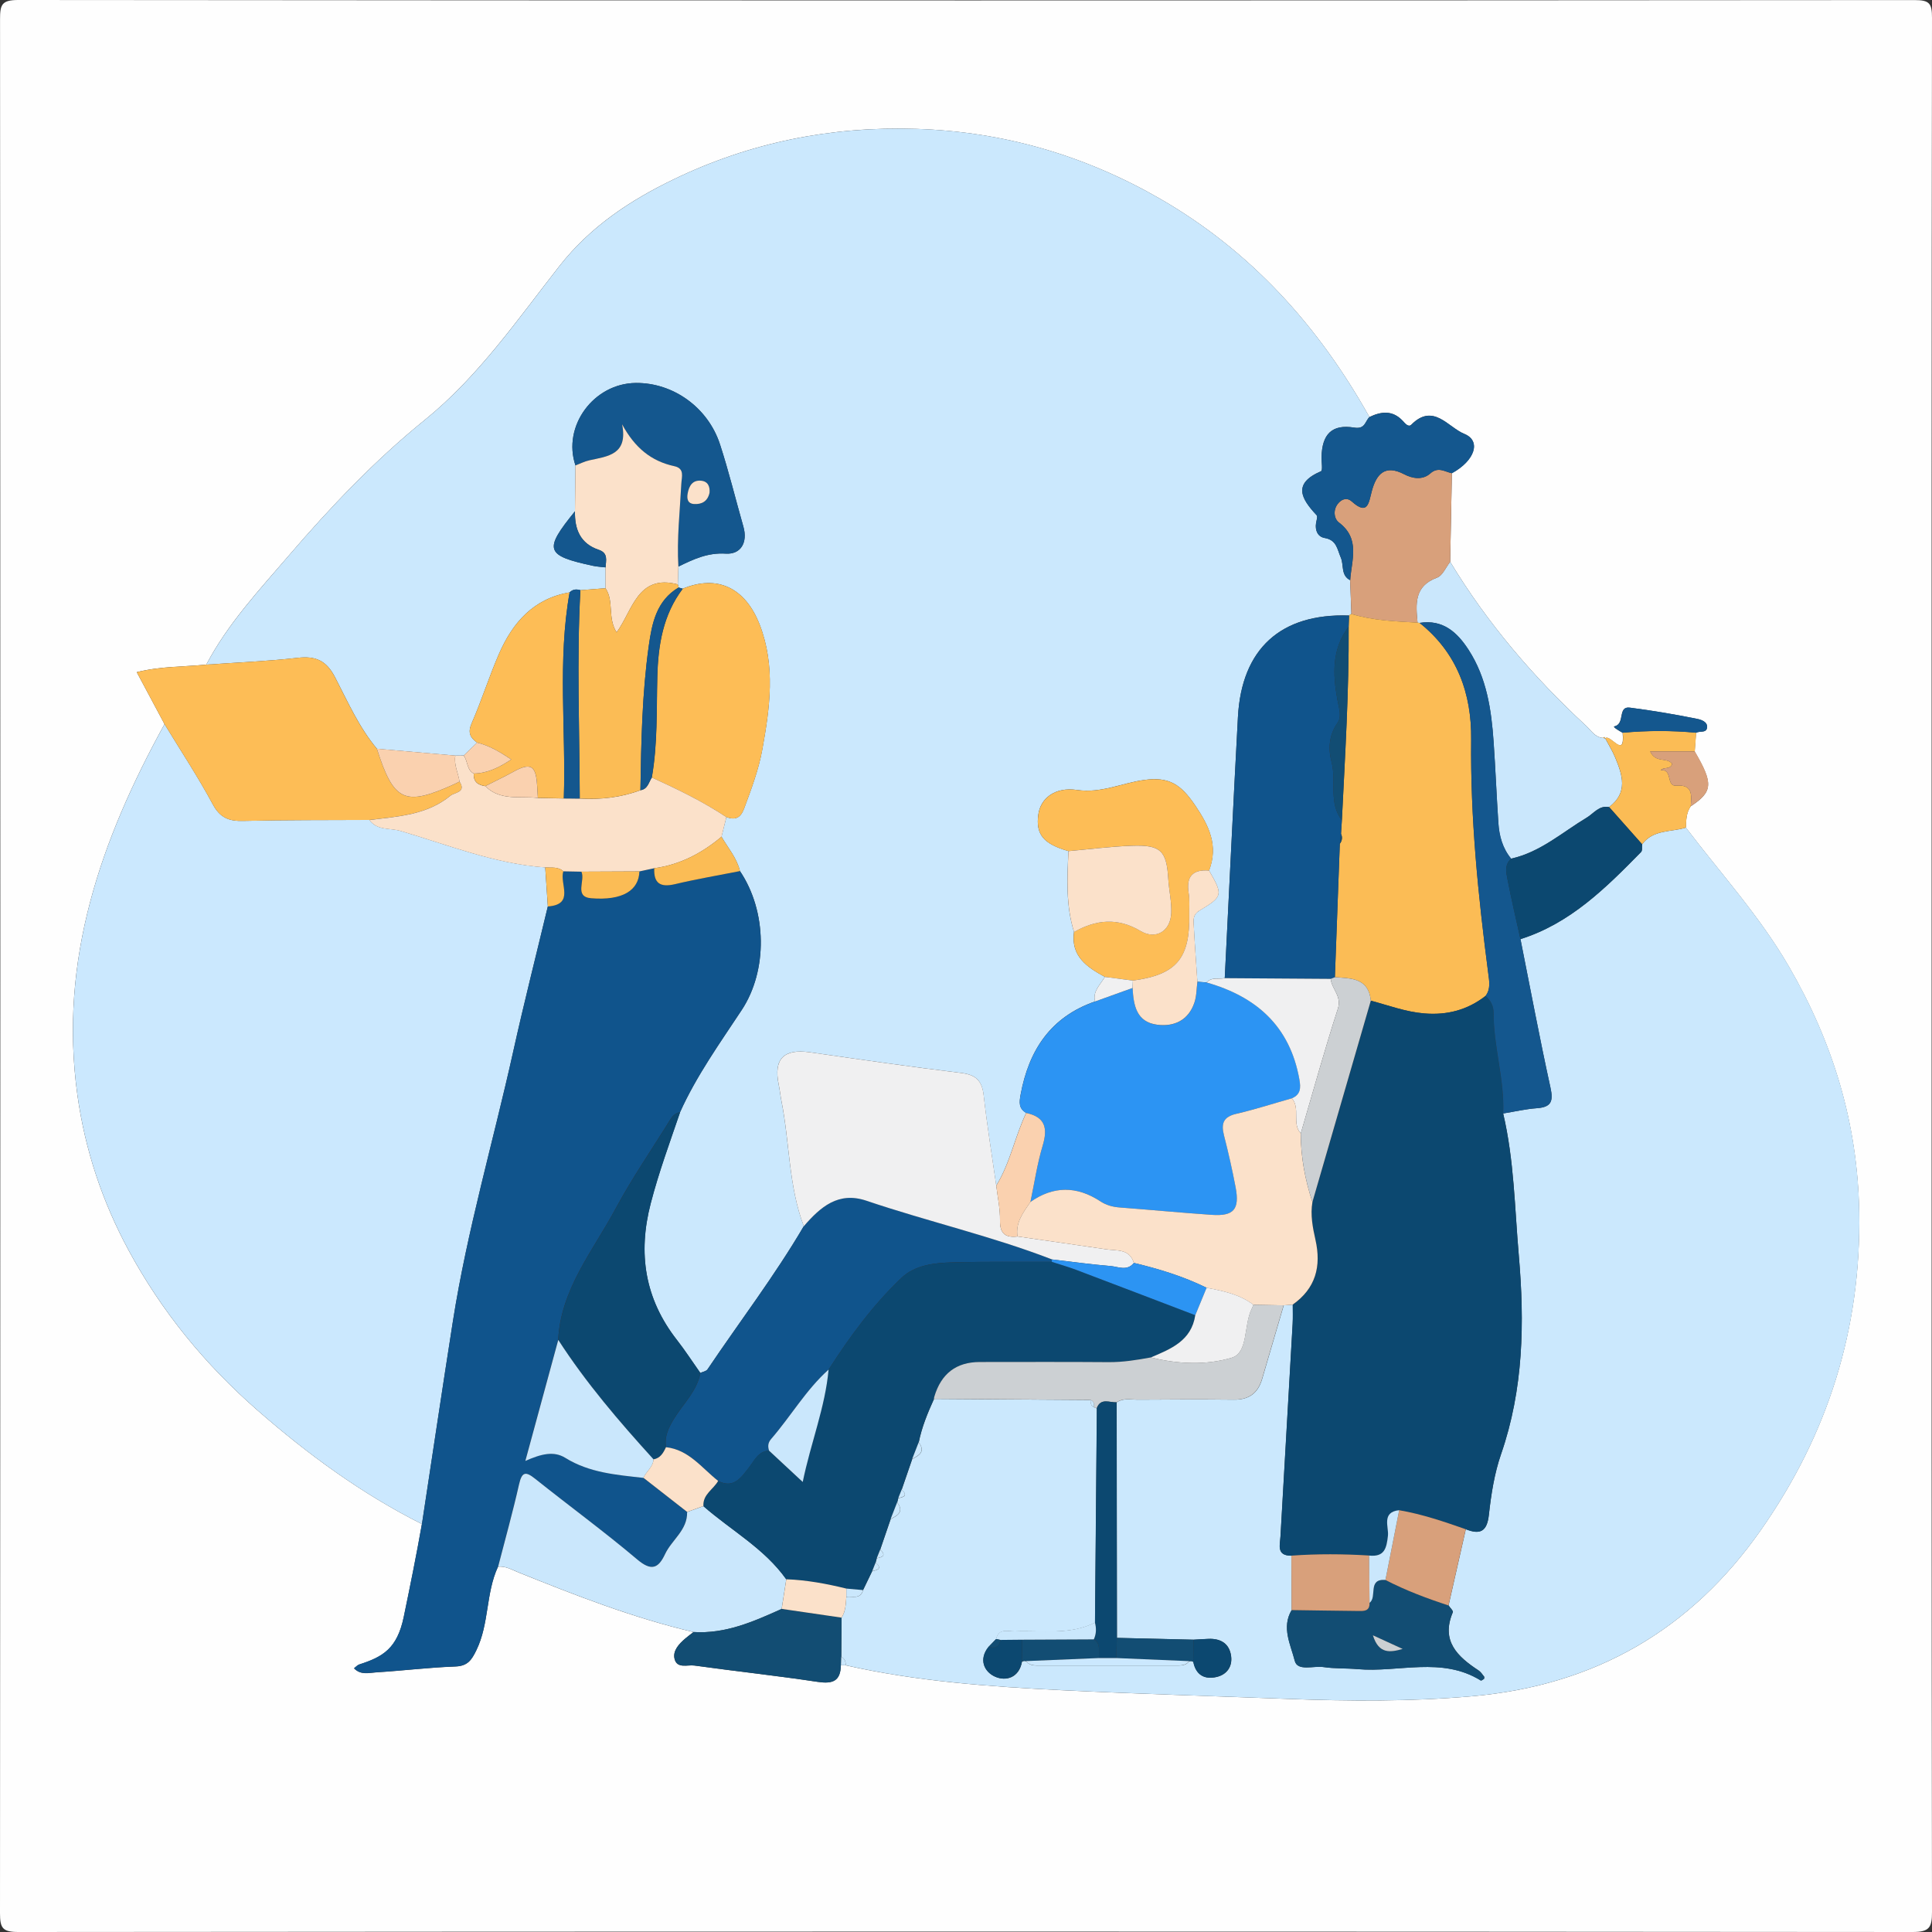 <svg xmlns="http://www.w3.org/2000/svg" id="Layer_1" data-name="Layer 1" viewBox="73 195.89 450 450"><rect x="73" y="195.89" width="450" height="450" fill="#333333" stroke="none"/>
  <defs>
    <style>
      .cls-1 {
        fill: #0c4870;
      }

      .cls-1, .cls-2, .cls-3, .cls-4, .cls-5, .cls-6, .cls-7, .cls-8, .cls-9, .cls-10, .cls-11, .cls-12, .cls-13, .cls-14, .cls-15, .cls-16 {
        stroke-width: 0px;
      }

      .cls-2 {
        fill: #ccd0d3;
      }

      .cls-3 {
        fill: #fbbc55;
      }

      .cls-4 {
        fill: #cbe8fd;
      }

      .cls-5 {
        fill: #cae7fc;
      }

      .cls-6 {
        fill: #f0f0f1;
      }

      .cls-7 {
        fill: #d8a07b;
      }

      .cls-8 {
        fill: #10548c;
      }

      .cls-9 {
        fill: #124d73;
      }

      .cls-10 {
        fill: #cbe8fe;
      }

      .cls-11 {
        fill: #fdbd56;
      }

      .cls-12 {
        fill: #fefefe;
      }

      .cls-13 {
        fill: #fad1af;
      }

      .cls-14 {
        fill: #fbe1ca;
      }

      .cls-15 {
        fill: #2c94f3;
      }

      .cls-16 {
        fill: #14578e;
      }
    </style>
  </defs>
  <path class="cls-12" d="M522.91,420.87c0,73.44-.03,146.89.09,220.33,0,3.59-.56,4.69-4.5,4.69-147.07-.13-294.13-.13-441.2,0-3.71,0-4.3-.9-4.3-4.39.1-147.05.1-294.11.01-441.16,0-3.37.4-4.45,4.24-4.45,147.23.14,294.47.13,441.7.02,3.5,0,4.05.8,4.05,4.14-.12,73.61-.09,147.22-.09,220.83ZM446.98,367.95l-.28-.4-.37.22c-1.87-.18-2.73-1.76-3.93-2.86-12.24-11.31-22.98-23.87-31.63-38.16.13-6.88.27-13.76.4-20.65,5.37-2.93,6.88-7.54,2.88-9.16-3.77-1.52-7.22-7.29-12.33-2.14-.69.69-1.45-.3-2.01-.9-2.33-2.49-4.98-2.22-7.75-.88-11.83-21.15-27.6-38.63-48.7-50.8-17.52-10.1-36.45-15.66-56.82-16.31-19.81-.64-38.65,3.13-56.43,11.7-10.2,4.91-19.5,11.04-26.73,20.27-9.79,12.49-18.81,25.67-31.38,35.85-11.64,9.42-21.97,20.3-31.73,31.67-6.89,8.02-14.14,15.81-19.12,25.29-5.28.53-10.65.37-16.2,1.76,2.32,4.33,4.4,8.22,6.47,12.1-14.82,26.91-24.67,54.96-20.29,86.41,1.78,12.8,5.81,24.82,11.9,36.11,7.69,14.25,17.79,26.61,30.04,37.31,11.79,10.3,24.29,19.45,38.3,26.49-1.28,7.25-2.75,14.53-4.23,21.65-1.54,7.37-4.84,9.29-10.36,11.07-.43.14-.78.56-1.22.89,1.56,1.65,3.51,1.04,5.21.94,6.13-.38,12.25-1.14,18.39-1.36,2.88-.11,3.79-1.51,4.91-3.82,3-6.18,2.16-13.28,5.03-19.43,1.75-.19,3.19.69,4.72,1.31,13.35,5.38,26.75,10.61,40.81,13.91-.65.51-1.32.99-1.95,1.53-1.43,1.23-2.89,2.78-2.49,4.63.52,2.46,3.03,1.42,4.64,1.64,9.55,1.33,19.15,2.36,28.69,3.8,3.44.52,5.35-.1,5.42-3.85.38,0,.76,0,1.14,0,16.53,3.74,33.42,4.96,50.22,5.79,17.56.86,35.15,1.36,52.73,2.03,14.24.54,28.54.64,42.86-.61,28.72-2.5,51.12-15.47,67.47-38.9,15.45-22.14,23.25-46.63,22.77-73.89-.36-20.68-6.1-39.46-16.38-57.2-6.79-11.71-15.87-21.65-23.98-32.33.05-1.73.08-3.47,1.11-4.97,5.18-3.41,5.31-5.28.94-12.76.11-1.45.22-2.91.32-4.36.81-.49,2.3.1,2.53-1.1.29-1.52-1.52-1.99-2.26-2.14-5.2-1.06-10.44-1.94-15.7-2.62-2.92-.38-1.01,3.8-3.6,4.36-.48.1,1.15,1.07,1.93,1.49.6,6.4-2.98.06-4.07,1.33l.08.07Z"/>
  <path class="cls-4" d="M121.06,350.69c4.98-9.48,12.24-17.26,19.12-25.29,9.75-11.36,20.08-22.24,31.73-31.67,12.58-10.18,21.59-23.35,31.38-35.85,7.23-9.22,16.53-15.35,26.73-20.27,17.78-8.57,36.63-12.33,56.43-11.7,20.37.65,39.3,6.21,56.82,16.31,21.1,12.17,36.87,29.64,48.7,50.8-1.04.98-.96,2.89-3.55,2.46-5.2-.85-7.51,1.54-7.61,6.89-.02,1.13.31,3.08-.12,3.27-6.68,2.88-4.62,6.41-1.03,10.24.29.31-.03,1.22-.13,1.84-.27,1.72.4,3.19,2.02,3.47,2.79.47,2.91,2.64,3.75,4.58.75,1.74-.05,4.14,2.18,5.25.1,2.62.2,5.23.29,7.85-.2.11-.38.24-.55.38-15.88-.54-25.02,7.72-25.88,23.63-1.1,20.27-2.05,40.54-3.07,60.82-1.41.33-3.05-.32-4.23,1.01-.72-.05-1.43-.1-2.15-.15-.29-4.4-.62-8.8-.85-13.2-.07-1.25-.19-2.46,1.31-3.36,5.53-3.33,5.54-3.64,2.26-9.36,2.21-5.78.02-10.36-3.25-15.18-3.31-4.86-6.01-6.7-11.86-5.9-5.2.71-10.01,3.15-15.62,2.33-5.19-.76-8.52,1.94-9.04,5.75-.63,4.6,1.22,6.83,7.02,8.48-.28,6.33-.64,12.67,1.3,18.84-.78,5.66,3.02,8.18,7.18,10.46-1.02,1.81-2.88,3.28-2.29,5.73-10.33,3.59-15.42,11.33-17.33,21.69-.34,1.82-.47,3.24,1.3,4.26-2.64,5.51-3.72,11.67-6.98,16.93-1-7-2.14-13.99-2.93-21.02-.38-3.41-1.8-4.8-5.26-5.22-11.76-1.42-23.49-3.13-35.21-4.81-6.1-.87-8.5,1.55-7.27,7.52.27,1.29.39,2.6.65,3.89,1.92,9.67,1.64,19.72,5.2,29.1-6.79,11.58-14.95,22.24-22.43,33.35-.3.45-1.11.56-1.68.83-1.81-2.56-3.51-5.2-5.44-7.67-7.49-9.59-9.15-20.15-6.11-31.84,1.88-7.23,4.44-14.19,6.84-21.22,3.84-8.51,9.26-16.07,14.37-23.81,6.06-9.2,5.91-22.98-.42-32.36-.73-3.04-2.79-5.37-4.3-8,.38-1.52.76-3.04,1.14-4.56,2.04.72,3.29.25,4.12-1.99,1.68-4.52,3.39-9.05,4.25-13.79,1.76-9.69,3.09-19.44-.6-29-3.38-8.74-9.96-11.73-17.95-8.42-.32-.1-.64-.19-.96-.29-.02-.25-.07-.49-.17-.72.04-1.38.08-2.76.12-4.14,3.49-1.69,6.79-3.29,11.06-3.02,3.45.21,5.15-2.55,4.09-6.28-1.82-6.38-3.39-12.85-5.44-19.15-2.82-8.64-10.93-14.38-19.59-14.32-9.85.08-17.18,10.08-14.08,19.21-.04,3.56-.08,7.12-.12,10.68-7.33,9.02-6.91,10.3,4.17,12.69.97.21,1.97.25,2.96.37,0,1.62,0,3.24-.01,4.86-1.95.15-3.9.31-5.85.46-.93-.29-1.79-.23-2.51.51-8.4,1.42-13.26,7.01-16.45,14.31-2.31,5.3-4.04,10.85-6.36,16.15-.96,2.19-.38,3.36,1.26,4.53-1.04,1-2.08,2.01-3.12,3.01-.65,0-1.29.02-1.94.02-6.09-.53-12.19-1.07-18.28-1.6-4.18-5.01-6.8-10.97-9.76-16.67-2.02-3.89-4.5-4.98-8.68-4.51-7.06.81-14.18,1.09-21.28,1.59Z"/>
  <path class="cls-4" d="M465.69,388.66c8.12,10.69,17.2,20.62,23.99,32.33,10.28,17.73,16.02,36.52,16.38,57.2.48,27.26-7.32,51.75-22.77,73.89-16.36,23.43-38.75,36.39-67.47,38.9-14.32,1.25-28.62,1.15-42.86.61-17.58-.66-35.17-1.17-52.73-2.03-16.8-.83-33.69-2.05-50.22-5.79-.02-.83-.24-1.56-1.06-1.96.02-3.04.05-6.09.07-9.13.95-1.48.99-3.18,1.11-4.85,1.42-.21,3.28.67,3.89-1.56.71-1.48,1.43-2.95,2.14-4.43,1.34-.25,2.36-.63.8-2.02.09-.33.17-.65.26-.98,1.3-.25,2.3-.63.8-2,.81-2.38,1.63-4.76,2.44-7.13,1.68-.83,3.14-1.75,1.52-3.87.08-.33.17-.66.25-.98,1.29-.26,2.28-.63.8-2,.82-2.38,1.63-4.75,2.45-7.13,1.66-.84,3.12-1.76,1.52-3.88.71-3.55,2.08-6.86,3.56-10.13,12.15.08,24.3.16,36.45.25.04.66.02,1.35.81,1.65.19.17.41.26.67.28-.14,16.65-.29,33.29-.43,49.94-5.95,2.96-12.35,1.78-18.6,2.03-1.63.07-3.8-.85-4.44,1.79-.59.61-1.17,1.22-1.76,1.82-2.37,2.96-1,5.82,1.53,6.95,2.55,1.13,5.6.23,6.26-3.51l.47-.16.49.05c.67.9,1.63,1.02,2.65,1.02,10.9,0,21.8,0,32.69,0,1.01,0,1.98-.11,2.65-1.01l.49-.03.46.17c.59,3.06,2.61,4.18,5.43,3.53,2.37-.55,3.7-2.4,3.38-4.83-.38-2.94-2.42-4.16-5.3-4.04-1.16.05-2.31.13-3.46.19-5.94-.14-11.89-.28-17.83-.42-.02-18.29-.04-36.58-.07-54.86,1.5-1.05,3.22-.62,4.85-.63,7.48-.04,14.97-.09,22.45,0,3.52.05,5.62-1.54,6.58-4.82,1.68-5.72,3.35-11.43,5.03-17.15.7-.05,1.41-.11,2.11-.16,0,1.48.06,2.97-.03,4.45-.93,16.5-1.9,32.99-2.83,49.49-.11,2.01-1.01,4.55,2.55,4.52.02,4.23.03,8.45.05,12.68-2.42,4.06-.21,8.08.72,11.8.63,2.53,4.38,1.12,6.71,1.47,2.61.39,5.29.24,7.93.48,9.57.84,19.57-3.01,28.7,2.65.13.08.5-.25.75-.38.02-.19.11-.41.03-.51-.41-.51-.78-1.11-1.31-1.46-4.92-3.23-8.82-6.87-5.99-13.56.14-.33-.65-1.04-1-1.58l4.02-17.75c3.32,1.33,4.94.57,5.37-3.35.53-4.77,1.28-9.63,2.84-14.14,5.24-15.14,5.49-30.66,4.13-46.31-.96-11.03-1.08-22.17-3.64-33.03,2.61-.43,5.22-1.04,7.85-1.23,3.4-.24,3.85-1.64,3.15-4.83-2.52-11.48-4.68-23.04-6.98-34.56,11.61-3.65,19.89-11.92,28.1-20.29.34-.35.18-1.19.25-1.8,2.57-3.48,6.73-2.8,10.21-3.88Z"/>
  <path class="cls-10" d="M171.28,550.87c-14.01-7.03-26.51-16.19-38.3-26.49-12.25-10.7-22.34-23.05-30.04-37.31-6.09-11.29-10.12-23.31-11.9-36.11-4.38-31.46,5.47-59.5,20.29-86.41,3.78,6.22,7.81,12.3,11.25,18.7,1.71,3.17,3.79,3.93,7.11,3.84,9.78-.24,19.56-.18,29.34-.23,1.81,2.52,4.78,1.84,7.21,2.55,11.14,3.27,21.99,7.68,33.75,8.51.2,3.03.41,6.06.61,9.09-2.71,11.3-5.58,22.57-8.09,33.92-4.64,20.91-10.69,41.5-14.02,62.7-2.47,15.73-4.81,31.49-7.21,47.23Z"/>
  <path class="cls-8" d="M171.28,550.87c2.4-15.74,4.74-31.5,7.21-47.23,3.33-21.2,9.38-41.79,14.02-62.7,2.52-11.35,5.38-22.61,8.09-33.92,6.38-.44,2.64-5.36,3.61-8.19,1.4.03,2.79.06,4.19.09,1,2.01-1.79,5.87,2.29,6.2,7.29.59,11.1-1.83,11.23-6.25,1.15-.25,2.3-.5,3.45-.74-.15,3.53,1.43,4.51,4.82,3.7,5.01-1.19,10.1-2.05,15.15-3.05,6.33,9.39,6.48,23.17.42,32.36-5.11,7.74-10.53,15.3-14.37,23.81-1.07.17-1.74.84-2.29,1.73-4.25,6.89-8.89,13.59-12.71,20.71-5.26,9.82-12.77,18.72-13.39,30.58-2.47,9.08-4.94,18.15-7.67,28.19,3.68-1.63,6.61-2.4,9.32-.71,5.6,3.47,11.91,3.95,18.19,4.66,3.39,2.65,6.79,5.3,10.18,7.95.1,4.22-3.58,6.46-5.14,9.8-1.55,3.32-3.18,4.02-6.46,1.25-7.71-6.51-15.87-12.48-23.76-18.78-2.2-1.76-3.1-1.74-3.78,1.26-1.46,6.44-3.24,12.8-4.88,19.19-2.87,6.16-2.03,13.26-5.03,19.43-1.12,2.31-2.04,3.72-4.91,3.82-6.14.23-12.25.99-18.39,1.36-1.71.1-3.65.71-5.21-.94.44-.33.78-.75,1.22-.89,5.52-1.77,8.82-3.7,10.36-11.07,1.48-7.12,2.95-14.4,4.23-21.65Z"/>
  <path class="cls-11" d="M159.03,386.87c-9.78.05-19.56-.01-29.34.23-3.32.08-5.4-.67-7.11-3.84-3.45-6.4-7.47-12.49-11.25-18.7-2.08-3.89-4.16-7.78-6.47-12.1,5.56-1.39,10.93-1.23,16.2-1.76,7.1-.5,14.22-.78,21.28-1.59,4.18-.48,6.66.62,8.68,4.51,2.96,5.7,5.58,11.66,9.76,16.67,3.92,12.32,6.47,13.5,17.93,8.3.45-.2.89-.43,1.33-.65,1.63,2.54-1.18,2.51-2.1,3.26-5.47,4.51-12.27,4.87-18.9,5.67Z"/>
  <path class="cls-5" d="M189.02,560.8c1.65-6.39,3.43-12.76,4.88-19.19.68-3,1.58-3.02,3.78-1.26,7.89,6.3,16.06,12.27,23.76,18.78,3.28,2.77,4.91,2.07,6.46-1.25,1.57-3.35,5.25-5.59,5.14-9.81,1.26-.46,2.53-.92,3.79-1.37,6.46,5.65,14.21,9.85,19.31,17.04-.36,2.3-.72,4.6-1.08,6.9-6.54,2.94-13.08,5.85-20.51,5.38-14.06-3.3-27.46-8.53-40.81-13.91-1.54-.62-2.97-1.5-4.72-1.31Z"/>
  <path class="cls-5" d="M410.78,326.76c8.65,14.28,19.39,26.85,31.63,38.16,1.19,1.1,2.05,2.68,3.92,2.86.24-.01.45.05.65.18,0,0-.08-.07-.08-.07.77,1.46,1.66,2.88,2.29,4.39,1.71,4.1,3.09,8.22-1.41,11.6-2.31-.46-3.55,1.45-5.17,2.43-5.75,3.45-10.85,8.08-17.65,9.58-1.99-2.41-2.77-5.29-2.97-8.31-.42-6.3-.67-12.61-1.11-18.9-.52-7.51-1.61-14.9-5.81-21.4-2.65-4.1-5.99-7.17-11.44-6.3l-.46-.06c-.41-4.31-.85-8.51,4.54-10.49,1.29-.47,2.05-2.41,3.05-3.67Z"/>
  <path class="cls-7" d="M410.78,326.76c-1,1.26-1.76,3.19-3.05,3.67-5.39,1.98-4.95,6.18-4.55,10.49-5.19-.3-10.38-.48-15.41-2.02-.1-2.62-.2-5.23-.29-7.85.31-4.7,2.43-9.65-2.63-13.46-1.16-.88-1.44-3.02-.1-4.53.87-.98,2.05-1.31,3.08-.38,3.8,3.42,3.96.29,4.69-2.41,1.05-3.91,3.03-6.27,7.54-3.91,1.96,1.02,4.3,1.4,6.09-.2,1.84-1.63,3.35-.39,5.02-.04-.13,6.88-.27,13.76-.4,20.65Z"/>
  <path class="cls-16" d="M411.18,306.11c-1.66-.35-3.18-1.59-5.02.04-1.8,1.6-4.14,1.22-6.09.2-4.51-2.36-6.49,0-7.54,3.91-.73,2.7-.88,5.83-4.69,2.41-1.03-.92-2.21-.6-3.08.38-1.34,1.51-1.06,3.65.1,4.53,5.05,3.81,2.93,8.76,2.63,13.46-2.22-1.11-1.43-3.51-2.18-5.25-.84-1.94-.96-4.11-3.75-4.58-1.62-.27-2.29-1.74-2.02-3.47.1-.62.42-1.53.13-1.84-3.59-3.83-5.65-7.37,1.03-10.24.43-.19.1-2.14.12-3.27.1-5.35,2.41-7.74,7.61-6.89,2.59.42,2.5-1.49,3.55-2.46,2.77-1.34,5.41-1.61,7.75.88.56.59,1.32,1.59,2.01.9,5.11-5.15,8.56.62,12.33,2.14,4,1.61,2.48,6.23-2.88,9.16Z"/>
  <path class="cls-9" d="M234.55,576.02c7.43.47,13.98-2.44,20.51-5.38,4.65.68,9.3,1.36,13.95,2.03-.02,3.04-.05,6.09-.07,9.13-.03.66-.05,1.31-.08,1.97-.07,3.74-1.98,4.37-5.42,3.85-9.54-1.44-19.14-2.47-28.69-3.8-1.62-.23-4.12.81-4.64-1.64-.39-1.85,1.06-3.4,2.49-4.63.62-.54,1.3-1.02,1.95-1.53Z"/>
  <path class="cls-3" d="M447.79,383.87c4.5-3.37,3.12-7.49,1.41-11.6-.63-1.52-1.52-2.93-2.29-4.39,1.08-1.27,4.66,5.07,4.07-1.33,5.7-.52,11.4-.53,17.1,0-.11,1.45-.22,2.91-.32,4.36-3.32,0-6.64,0-10.4,0,1.33,2.81,3.83,1.27,5.11,2.86-.31,1.47-2.04.68-2.68,1.55,2.85-.45,1.26,3.75,3.58,3.56,4.03-.33,3.6,2.27,3.44,4.8-1.04,1.51-1.07,3.24-1.11,4.97-3.49,1.08-7.64.4-10.21,3.88-2.56-2.89-5.13-5.78-7.69-8.67Z"/>
  <path class="cls-16" d="M468.07,366.56c-5.7-.54-11.4-.53-17.1,0-.78-.42-2.41-1.39-1.93-1.49,2.59-.56.68-4.74,3.6-4.36,5.26.68,10.5,1.56,15.7,2.62.74.15,2.55.62,2.26,2.14-.23,1.19-1.72.61-2.53,1.1Z"/>
  <path class="cls-7" d="M466.81,383.68c.16-2.53.59-5.12-3.44-4.8-2.32.19-.73-4.01-3.58-3.56.63-.87,2.36-.08,2.68-1.55-1.29-1.58-3.79-.04-5.11-2.86,3.76,0,7.08,0,10.4,0,4.37,7.48,4.24,9.35-.94,12.76Z"/>
  <path class="cls-5" d="M268.87,583.77c.03-.66.05-1.31.08-1.97.82.4,1.04,1.13,1.06,1.96-.38,0-.76,0-1.14,0Z"/>
  <path class="cls-3" d="M446.98,367.95c-.2-.13-.41-.19-.65-.18,0,0,.37-.22.37-.22l.28.4Z"/>
  <path class="cls-3" d="M387.77,338.89c5.02,1.54,10.22,1.72,15.41,2.02,0,0,.46.06.46.06,8.74,6.97,12.14,16.43,12.02,27.17-.21,18.28,1.63,36.39,3.98,54.47.23,1.8.61,3.62-.63,5.25-4.22,3.29-8.99,4.52-14.3,4.07-4.31-.36-8.3-1.87-12.42-2.97-.52-5.29-4.57-5.19-8.37-5.47.38-10.36.77-20.72,1.15-31.07.55-.73.65-1.51.28-2.34.07-1.04.13-2.09.2-3.13.74-15.03,1.66-30.06,1.58-45.13.03-.85.06-1.7.09-2.56.17-.15.36-.28.55-.38Z"/>
  <path class="cls-15" d="M351.9,424.58c.72.05,1.43.1,2.15.15,11.62,3.3,19.4,10.21,21.61,22.57.36,2.03.3,3.51-1.74,4.4-4.31,1.22-8.57,2.59-12.93,3.61-3,.7-3.61,2.24-2.9,5,1.03,4.02,1.96,8.07,2.72,12.15.96,5.11-.45,6.74-5.55,6.39-7.12-.49-14.24-1.17-21.36-1.71-1.69-.13-3.17-.51-4.64-1.47-5.41-3.55-10.87-3.62-16.25.18.92-4.37,1.55-8.82,2.84-13.08,1.22-4.05.67-6.7-3.82-7.65-1.77-1.02-1.64-2.44-1.3-4.26,1.91-10.36,7-18.1,17.33-21.69,2.92-1.05,5.83-2.1,8.75-3.15.22,4.01.86,7.95,5.75,8.57,3.96.5,7.25-1.05,8.64-5.12.52-1.53.49-3.25.71-4.88Z"/>
  <path class="cls-8" d="M385.55,386.95c-.07,1.04-.13,2.09-.2,3.13-.09.78-.19,1.56-.28,2.34-.38,10.36-.77,20.72-1.15,31.08-.32.13-.65.26-.97.39-8.23-.06-16.45-.11-24.68-.17,1.02-20.27,1.98-40.55,3.07-60.82.86-15.91,9.99-24.17,25.88-23.63-.03.85-.06,1.71-.09,2.56-3.96,5.22-3.71,11.12-2.62,17.08.33,1.83,1.07,3.88.03,5.33-2.06,2.9-2.18,6.22-1.41,9.08,1.2,4.51-.76,9.55,2.42,13.63Z"/>
  <path class="cls-8" d="M236.11,515.68c.57-.27,1.38-.38,1.68-.83,7.48-11.11,15.64-21.78,22.43-33.36,3.85-4.45,8.02-8.16,14.58-5.94,14.33,4.85,29.12,8.22,43.25,13.68-.07.19-.08.38-.05.57-7.66.02-15.31-.09-22.96.11-4.3.12-8.85.55-12.1,3.64-6.62,6.3-12.01,13.66-16.94,21.34-5.27,4.72-8.8,10.87-13.38,16.16-.75.87-.8,1.73-.48,2.72-2.55.14-3.36,2.25-4.68,3.92-1.77,2.23-3.51,5.03-7.17,3.14-3.8-2.99-6.78-7.27-12.15-7.85-.41-2.59.62-4.66,1.97-6.82,2.12-3.41,5.24-6.29,6.02-10.47Z"/>
  <path class="cls-6" d="M318.05,489.24c-14.13-5.46-28.92-8.83-43.25-13.68-6.56-2.22-10.73,1.49-14.58,5.94-3.56-9.37-3.27-19.43-5.19-29.1-.26-1.29-.38-2.6-.65-3.89-1.23-5.97,1.16-8.39,7.27-7.52,11.73,1.68,23.45,3.39,35.21,4.81,3.45.42,4.88,1.81,5.26,5.22.79,7.03,1.93,14.01,2.93,21.02.32,2.71.92,5.42.87,8.12-.05,3.08,1.28,4.07,4.08,3.73,6.89.99,13.78,1.97,20.66,2.99,2.47.37,5.43-.19,6.44,3.17-1.58,1.98-3.66.87-5.47.72-4.54-.37-9.06-1-13.58-1.53Z"/>
  <path class="cls-11" d="M232.02,333.02c7.98-3.32,14.57-.32,17.95,8.42,3.69,9.56,2.36,19.31.6,29-.86,4.74-2.57,9.26-4.25,13.79-.83,2.23-2.08,2.71-4.12,1.99-5.49-3.64-11.4-6.5-17.37-9.23,1.36-7.77,1.08-15.63,1.28-23.47.19-7.37,1.32-14.42,5.92-20.5Z"/>
  <path class="cls-14" d="M224.82,376.98c5.98,2.73,11.88,5.58,17.37,9.23-.38,1.52-.76,3.04-1.13,4.57-4.58,3.84-9.68,6.53-15.68,7.34-1.15.25-2.3.5-3.45.74-4.51.02-9.02.04-13.52.06-1.4-.03-2.79-.06-4.19-.08-1.23-1.14-2.78-.79-4.22-.9-11.75-.83-22.61-5.24-33.75-8.51-2.44-.71-5.41-.03-7.21-2.55,6.63-.8,13.43-1.16,18.9-5.67.92-.76,3.73-.73,2.1-3.26-.31-2.02-1.36-3.92-.98-6.04.65,0,1.29-.02,1.94-.02,1.01,1.27.66,3.31,2.36,4.19-.14,1.93,1,2.67,2.68,2.92,3.5,3.51,8.07,2.25,12.25,2.75,2.01.04,4.02.08,6.03.12,1.24,0,2.47.01,3.71.02,4.84.27,9.56-.23,14.13-1.94,1.72-.23,1.93-1.82,2.66-2.94Z"/>
  <path class="cls-1" d="M236.11,515.68c-.78,4.19-3.9,7.06-6.02,10.47-1.35,2.16-2.38,4.24-1.97,6.82-.61,1.31-1.28,2.55-2.89,2.83-8-8.8-15.73-17.81-22.2-27.83.62-11.87,8.13-20.77,13.39-30.58,3.82-7.13,8.45-13.82,12.71-20.71.55-.89,1.21-1.57,2.29-1.73-2.4,7.03-4.97,14-6.84,21.22-3.04,11.69-1.39,22.26,6.11,31.84,1.93,2.47,3.63,5.11,5.44,7.67Z"/>
  <path class="cls-11" d="M321.87,394.13c-5.8-1.65-7.65-3.88-7.02-8.48.52-3.81,3.86-6.51,9.04-5.75,5.61.82,10.42-1.62,15.62-2.33,5.85-.8,8.55,1.04,11.86,5.9,3.28,4.82,5.47,9.4,3.26,15.18-3.85-.29-5.39,1.41-4.76,5.27.26,1.61.1,3.3.13,4.95.21,10.29-3.01,14.06-13.12,15.41-2.18-.28-4.35-.57-6.53-.85-4.16-2.27-7.96-4.79-7.18-10.46,5.11-2.91,10.19-3.39,15.46-.25,3.54,2.11,6.99.13,7.18-4.16.12-2.62-.54-5.26-.69-7.9-.39-6.59-1.72-8.02-8.42-7.79-4.95.17-9.89.82-14.83,1.25Z"/>
  <path class="cls-16" d="M207.04,304.3c-3.11-9.13,4.22-19.13,14.08-19.21,8.67-.07,16.78,5.67,19.59,14.32,2.05,6.31,3.62,12.77,5.44,19.15,1.06,3.73-.64,6.5-4.09,6.28-4.26-.27-7.57,1.33-11.06,3.02-.39-6.48.36-12.93.69-19.39.08-1.53.82-3.48-1.64-4.01-5.36-1.15-9.19-4.27-12.16-9.75,1.41,7.08-3.34,7.44-7.6,8.38-1.12.25-2.17.79-3.26,1.2ZM238.27,310.64c.11-1.4-.36-2.61-1.94-2.77-2.04-.21-2.84,1.2-3.16,2.96-.23,1.25,0,2.38,1.52,2.47,1.81.1,3.14-.65,3.58-2.65Z"/>
  <path class="cls-14" d="M207.04,304.3c1.08-.41,2.14-.96,3.26-1.2,4.27-.94,9.01-1.3,7.6-8.38,2.96,5.47,6.79,8.59,12.16,9.75,2.46.53,1.72,2.48,1.64,4.01-.33,6.46-1.08,12.9-.69,19.39-.04,1.38-.08,2.76-.12,4.14-9.42-2.51-10.57,6.18-14.27,11.17-2.17-3.42-.55-7.24-2.58-10.27,0-1.62,0-3.24.01-4.86.08-1.6.68-3.34-1.59-4.1-4.29-1.44-5.63-4.77-5.54-8.96.04-3.56.08-7.12.12-10.68Z"/>
  <path class="cls-3" d="M214.04,332.91c2.03,3.03.41,6.85,2.58,10.27,3.7-4.99,4.85-13.68,14.27-11.17.09.23.15.47.17.72-5.16,3.06-6.21,8.35-6.94,13.57-1.56,11.14-1.77,22.39-1.95,33.63-4.56,1.71-9.29,2.22-14.13,1.94-.05-16.17-.73-32.34.15-48.51,1.95-.15,3.9-.31,5.85-.46Z"/>
  <path class="cls-11" d="M204.32,381.85c-2.01-.04-4.02-.08-6.03-.12-.06-.98-.12-1.96-.18-2.94-.28-4.68-1.55-5.36-5.58-3.12-2.12,1.18-4.32,2.21-6.48,3.31-1.68-.25-2.82-1-2.68-2.92,3.2-.06,5.88-1.39,8.72-3.28-2.76-1.83-5.18-3.25-7.96-3.92-1.64-1.17-2.22-2.34-1.26-4.53,2.32-5.29,4.05-10.85,6.36-16.15,3.19-7.3,8.06-12.89,16.45-14.31-2.84,15.93-.83,31.99-1.35,47.98Z"/>
  <path class="cls-14" d="M321.87,394.13c4.94-.44,9.88-1.08,14.83-1.25,6.7-.23,8.03,1.19,8.42,7.79.16,2.64.81,5.28.69,7.9-.19,4.29-3.65,6.27-7.18,4.16-5.28-3.15-10.35-2.67-15.46.25-1.93-6.18-1.58-12.51-1.3-18.84Z"/>
  <path class="cls-6" d="M358.27,423.72c8.23.06,16.45.11,24.68.17.22,2.38,2.63,3.98,1.66,6.97-3.11,9.6-5.79,19.35-8.64,29.04-2.12-2.37-.04-5.8-2.06-8.2,2.04-.89,2.1-2.38,1.74-4.4-2.2-12.36-9.99-19.27-21.61-22.57,1.17-1.33,2.81-.68,4.23-1.01Z"/>
  <path class="cls-14" d="M336.87,424.28c10.11-1.35,13.33-5.12,13.12-15.41-.03-1.65.13-3.33-.13-4.95-.63-3.86.91-5.56,4.76-5.27,3.28,5.72,3.27,6.02-2.26,9.36-1.51.91-1.38,2.12-1.31,3.36.23,4.4.56,8.8.85,13.2-.22,1.63-.18,3.35-.71,4.88-1.39,4.07-4.68,5.62-8.64,5.12-4.89-.62-5.53-4.56-5.75-8.57.03-.58.05-1.15.07-1.73Z"/>
  <path class="cls-16" d="M204.32,381.85c.52-15.99-1.49-32.05,1.35-47.98.72-.74,1.58-.8,2.51-.51-.88,16.17-.2,32.34-.15,48.51-1.24,0-2.47-.01-3.71-.02Z"/>
  <path class="cls-13" d="M310,483.89c-2.8.33-4.13-.65-4.08-3.73.04-2.7-.56-5.41-.87-8.12,3.26-5.26,4.34-11.41,6.98-16.92,4.49.96,5.04,3.6,3.82,7.65-1.28,4.26-1.92,8.71-2.84,13.08-1.68,2.43-3.51,4.8-3.01,8.04Z"/>
  <path class="cls-13" d="M179.06,371.89c-.38,2.13.67,4.03.98,6.04-.44.22-.88.45-1.33.65-11.46,5.2-14.01,4.02-17.93-8.3,6.09.54,12.19,1.07,18.28,1.6Z"/>
  <path class="cls-16" d="M222.16,379.93c.18-11.24.39-22.48,1.95-33.63.73-5.22,1.78-10.51,6.94-13.57.32.1.64.19.96.29-4.6,6.07-5.73,13.13-5.92,20.5-.2,7.83.08,15.69-1.28,23.47-.73,1.12-.94,2.71-2.66,2.95Z"/>
  <path class="cls-3" d="M225.38,398.12c5.99-.81,11.1-3.51,15.68-7.34,1.51,2.63,3.57,4.95,4.3,8-5.05,1-10.14,1.86-15.15,3.05-3.39.8-4.98-.17-4.82-3.7Z"/>
  <path class="cls-16" d="M206.92,314.99c-.1,4.19,1.24,7.52,5.54,8.96,2.27.76,1.67,2.5,1.59,4.1-.99-.12-1.99-.16-2.96-.37-11.08-2.39-11.5-3.67-4.17-12.69Z"/>
  <path class="cls-13" d="M184.12,368.86c2.78.67,5.2,2.09,7.96,3.92-2.84,1.89-5.52,3.21-8.72,3.28-1.7-.88-1.35-2.92-2.36-4.19,1.04-1,2.08-2.01,3.12-3.01Z"/>
  <path class="cls-6" d="M336.87,424.28c-.02.58-.05,1.16-.07,1.73-2.92,1.05-5.83,2.1-8.75,3.15-.59-2.45,1.27-3.92,2.29-5.73,2.18.28,4.36.56,6.53.85Z"/>
  <path class="cls-1" d="M392.3,428.97c4.11,1.1,8.11,2.61,12.41,2.97,5.32.45,10.09-.78,14.3-4.07,1.2,1.02,1.88,2.39,1.87,3.89-.05,7.91,2.57,15.56,2.23,23.49,2.55,10.86,2.68,22,3.64,33.03,1.36,15.65,1.11,31.17-4.13,46.31-1.56,4.51-2.32,9.38-2.84,14.14-.43,3.92-2.05,4.68-5.38,3.35-5.08-1.79-10.17-3.52-15.49-4.43-4.17.43-2.41,3.92-2.62,5.91-.32,3.04-.85,5.03-4.39,4.66-6.04-.37-12.07-.41-18.11.03-3.56.02-2.66-2.52-2.55-4.52.93-16.5,1.9-32.99,2.83-49.49.08-1.48.02-2.97.03-4.45,5.36-3.79,6.72-8.89,5.31-15.13-.64-2.85-1.21-5.79-.7-8.77,4.53-15.63,9.07-31.27,13.6-46.9Z"/>
  <path class="cls-1" d="M265.99,514.91c4.93-7.68,10.32-15.05,16.94-21.34,3.25-3.09,7.8-3.53,12.1-3.64,7.65-.21,15.31-.09,22.97-.11,1.88.61,3.79,1.14,5.63,1.84,9.27,3.5,18.52,7.05,27.77,10.58-.89,5.95-5.66,7.84-10.33,9.83-3.27.6-6.53,1.13-9.88,1.1-9.99-.08-19.99-.03-29.98-.03q-8.2,0-10.58,8.08c-.05.16-.06.33-.09.49-1.48,3.27-2.86,6.58-3.56,10.13-.51,1.29-1.01,2.58-1.52,3.88-.82,2.38-1.63,4.75-2.45,7.13-.27.67-.53,1.33-.8,2-.08.33-.17.66-.25.98-.51,1.29-1.02,2.58-1.52,3.87-.81,2.38-1.63,4.76-2.44,7.13-.27.67-.53,1.33-.8,2-.09.33-.17.65-.26.98-.27.67-.53,1.35-.8,2.02-.71,1.48-1.43,2.95-2.14,4.43-1.29-.12-2.59-.24-3.88-.35-4.6-1.13-9.24-1.99-13.99-2.17-5.1-7.19-12.85-11.39-19.3-17.04-.18-2.73,2.33-3.88,3.43-5.86,3.67,1.89,5.41-.91,7.17-3.14,1.32-1.67,2.13-3.77,4.68-3.92,2.47,2.29,4.93,4.59,7.84,7.29,1.9-9.21,5.23-17.38,6.02-26.16Z"/>
  <path class="cls-14" d="M378.69,475.87c-.51,2.98.06,5.92.7,8.77,1.41,6.24.05,11.35-5.31,15.13-.7.05-1.41.11-2.11.16-2.34-.04-4.69-.08-7.03-.12-3.22-2.47-7.06-3.22-10.91-3.97-5.4-2.66-11.11-4.4-16.94-5.79-1.01-3.35-3.97-2.8-6.44-3.17-6.88-1.02-13.77-2-20.66-2.99-.5-3.24,1.33-5.61,3.01-8.04,5.38-3.8,10.84-3.72,16.25-.18,1.47.97,2.95,1.34,4.64,1.47,7.12.54,14.23,1.22,21.36,1.71,5.11.35,6.51-1.28,5.55-6.39-.77-4.08-1.69-8.13-2.72-12.15-.71-2.77-.11-4.31,2.9-5,4.35-1.01,8.62-2.39,12.93-3.61,2.03,2.4-.06,5.83,2.06,8.2.01,5.48,1,10.78,2.72,15.97Z"/>
  <path class="cls-16" d="M423.12,455.24c.35-7.93-2.28-15.58-2.23-23.49,0-1.5-.68-2.87-1.87-3.89,1.23-1.63.86-3.45.63-5.25-2.35-18.08-4.18-36.19-3.98-54.47.12-10.75-3.28-20.21-12.02-27.17,5.45-.87,8.79,2.19,11.44,6.3,4.2,6.5,5.29,13.89,5.81,21.4.44,6.3.68,12.6,1.11,18.9.2,3.02.97,5.9,2.97,8.31-1.64,1.44-1.14,3.33-.81,5.01.89,4.6,1.97,9.16,2.98,13.73,2.3,11.53,4.46,23.08,6.98,34.56.7,3.19.24,4.58-3.15,4.83-2.63.19-5.23.8-7.85,1.23Z"/>
  <path class="cls-2" d="M364.95,499.8c2.34.04,4.69.08,7.03.12-1.67,5.72-3.34,11.44-5.03,17.15-.96,3.28-3.06,4.87-6.58,4.82-7.48-.1-14.96-.05-22.45,0-1.63,0-3.34-.42-4.85.63-1.65.08-3.67-1.1-4.61,1.36-.25-.02-.48-.11-.67-.28.09-.73-.04-1.34-.81-1.65-12.15-.08-24.3-.16-36.45-.25.03-.16.04-.33.09-.49q2.39-8.07,10.58-8.08c9.99,0,19.99-.05,29.98.03,3.36.03,6.61-.5,9.88-1.1,6.3,1.59,13.01,1.84,18.89.05,3.8-1.16,2.7-7.62,4.6-11.4.15-.29.26-.61.39-.91Z"/>
  <path class="cls-9" d="M410.38,569.83c.35.54,1.14,1.25,1,1.58-2.83,6.69,1.07,10.33,5.99,13.56.53.35.9.95,1.31,1.46.07.09-.02.32-.03.51-.25.13-.62.46-.75.38-9.13-5.65-19.14-1.81-28.7-2.65-2.64-.23-5.32-.09-7.93-.48-2.33-.35-6.08,1.06-6.71-1.47-.93-3.72-3.14-7.75-.72-11.8,5.14.07,10.29.16,15.43.21,1.32.01,2.8.14,2.72-1.9,1.85-1.34-.55-5.65,3.71-5.33,4.7,2.44,9.65,4.3,14.68,5.93ZM399.71,579.96c-2.04-.94-4.09-1.88-6.94-3.18,1.39,4.48,4.09,3.99,6.94,3.18Z"/>
  <path class="cls-1" d="M427.14,414.63c-1.01-4.58-2.1-9.14-2.98-13.73-.32-1.68-.83-3.57.81-5.01,6.8-1.51,11.91-6.13,17.65-9.58,1.63-.98,2.86-2.89,5.17-2.43,2.56,2.89,5.13,5.78,7.69,8.67-.07.61.09,1.45-.25,1.8-8.2,8.36-16.49,16.64-28.1,20.29Z"/>
  <path class="cls-1" d="M328.46,523.88c.95-2.46,2.97-1.28,4.61-1.36.02,18.29.04,36.58.07,54.86-.05,1.57-.1,3.13-.14,4.7-1.34,0-2.68,0-4.02,0-.14-1.52.51-3.26-1.2-4.35.59-1.27.62-2.58.26-3.91.14-16.65.29-33.29.43-49.94Z"/>
  <path class="cls-7" d="M410.38,569.83c-5.03-1.64-9.97-3.49-14.68-5.93,1.07-5.42,2.13-10.84,3.2-16.25,5.33.91,10.42,2.65,15.5,4.43-1.34,5.92-2.68,11.84-4.02,17.75Z"/>
  <path class="cls-7" d="M391.99,569.22c.08,2.04-1.4,1.92-2.72,1.9-5.14-.05-10.29-.14-15.43-.21-.02-4.23-.03-8.45-.05-12.68,6.03-.44,12.07-.4,18.11-.03.03,3.67.07,7.34.1,11.01Z"/>
  <path class="cls-14" d="M256.14,563.73c4.75.18,9.39,1.04,13.99,2.17,0,.64,0,1.28,0,1.92-.12,1.67-.16,3.37-1.11,4.85-4.65-.68-9.3-1.36-13.95-2.04.36-2.3.72-4.6,1.08-6.9Z"/>
  <path class="cls-9" d="M333,582.08c.05-1.57.1-3.13.14-4.7,5.94.14,11.89.28,17.83.42-.02,1.72-.03,3.43-.05,5.15l-.46-.17-.49.03c-5.66-.24-11.32-.48-16.98-.72Z"/>
  <path class="cls-9" d="M327.77,577.73c1.72,1.09,1.07,2.83,1.2,4.35-5.66.24-11.32.48-16.99.71l-.49-.05-.47.16c.02-1.7.05-3.39.07-5.09,5.56-.03,11.12-.05,16.67-.08Z"/>
  <path class="cls-1" d="M350.93,582.95c.02-1.72.03-3.43.05-5.15,1.15-.07,2.31-.15,3.46-.19,2.88-.12,4.92,1.1,5.3,4.04.31,2.43-1.02,4.28-3.38,4.83-2.83.66-4.84-.47-5.43-3.53Z"/>
  <path class="cls-1" d="M311.1,577.81c-.02,1.7-.05,3.39-.07,5.09-.66,3.73-3.72,4.64-6.26,3.51-2.53-1.12-3.9-3.99-1.53-6.95,1.46.39,2.53.12,2.76-1.61,1.7-.02,3.4-.03,5.1-.05Z"/>
  <path class="cls-10" d="M311.99,582.79c5.66-.24,11.32-.48,16.99-.71,1.34,0,2.68,0,4.02,0,5.66.24,11.32.48,16.98.72-.67.9-1.64,1.01-2.65,1.01-10.9,0-21.8,0-32.69,0-1.02,0-1.98-.12-2.65-1.02Z"/>
  <path class="cls-5" d="M311.1,577.81c-1.7.02-3.4.03-5.1.05-.34-.07-.67-.15-1.01-.22.64-2.65,2.81-1.73,4.44-1.79,6.25-.25,12.64.93,18.6-2.03.36,1.33.33,2.64-.26,3.91-5.56.03-11.12.05-16.67.08Z"/>
  <path class="cls-5" d="M270.13,567.82c0-.64,0-1.28,0-1.92,1.3.12,2.59.24,3.88.35-.6,2.24-2.46,1.36-3.89,1.56Z"/>
  <path class="cls-5" d="M285.46,535.71c.51-1.29,1.01-2.58,1.52-3.88,1.6,2.11.14,3.03-1.52,3.88Z"/>
  <path class="cls-5" d="M280.44,549.69c.51-1.29,1.02-2.58,1.52-3.87,1.62,2.13.16,3.04-1.52,3.87Z"/>
  <path class="cls-5" d="M282.22,544.83c.27-.67.53-1.33.8-2,1.48,1.36.5,1.74-.8,2Z"/>
  <path class="cls-5" d="M277.21,558.83c.27-.67.53-1.33.8-2,1.5,1.37.51,1.75-.8,2Z"/>
  <path class="cls-5" d="M276.16,561.82c.27-.67.53-1.35.8-2.02,1.56,1.39.54,1.77-.8,2.02Z"/>
  <path class="cls-9" d="M304.99,577.64c.34.07.67.14,1.01.22-.23,1.72-1.3,2-2.76,1.61.59-.61,1.17-1.22,1.76-1.82Z"/>
  <path class="cls-5" d="M326.99,521.95c.77.31.9.93.81,1.65-.79-.3-.77-.99-.81-1.65Z"/>
  <path class="cls-11" d="M200,397.93c1.45.12,2.99-.24,4.22.9-.98,2.83,2.76,7.74-3.61,8.19-.2-3.03-.41-6.06-.61-9.09Z"/>
  <path class="cls-5" d="M203.03,507.98c6.47,10.02,14.2,19.03,22.2,27.83-.12,1.8-1.7,2.8-2.36,4.31-6.28-.71-12.59-1.18-18.19-4.66-2.72-1.68-5.65-.91-9.32.71,2.73-10.04,5.2-19.11,7.67-28.19Z"/>
  <path class="cls-14" d="M222.86,540.11c.66-1.5,2.24-2.51,2.36-4.31,1.61-.28,2.29-1.52,2.9-2.83,5.36.59,8.34,4.86,12.15,7.85-1.1,1.98-3.61,3.13-3.43,5.86-1.27.46-2.53.91-3.79,1.37-3.39-2.65-6.79-5.3-10.18-7.95Z"/>
  <path class="cls-3" d="M208.41,398.92c4.51-.02,9.02-.04,13.52-.06-.13,4.42-3.94,6.84-11.23,6.25-4.08-.33-1.29-4.18-2.29-6.2Z"/>
  <path class="cls-2" d="M378.69,475.87c-1.71-5.19-2.7-10.5-2.72-15.97,2.85-9.69,5.53-19.43,8.64-29.04.97-2.99-1.44-4.59-1.66-6.97.32-.13.65-.26.97-.39,3.8.28,7.85.17,8.37,5.46-4.53,15.63-9.07,31.27-13.6,46.9Z"/>
  <path class="cls-9" d="M385.55,386.95c-3.18-4.09-1.22-9.12-2.42-13.63-.76-2.87-.64-6.18,1.41-9.08,1.03-1.45.3-3.5-.03-5.33-1.09-5.96-1.33-11.86,2.62-17.08.09,15.06-.84,30.09-1.58,45.13Z"/>
  <path class="cls-9" d="M385.07,392.43c.09-.78.19-1.56.28-2.34.37.84.26,1.62-.28,2.34Z"/>
  <path class="cls-15" d="M337.1,490.04c5.83,1.39,11.54,3.14,16.94,5.79-.88,2.13-1.76,4.26-2.64,6.4-9.26-3.53-18.5-7.08-27.77-10.58-1.85-.7-3.75-1.23-5.63-1.84-.03-.19-.02-.39.05-.57,4.53.53,9.04,1.16,13.58,1.53,1.81.15,3.89,1.26,5.47-.72Z"/>
  <path class="cls-5" d="M265.99,514.91c-.79,8.78-4.12,16.95-6.02,26.16-2.91-2.7-5.37-4.99-7.84-7.29-.32-.99-.27-1.85.48-2.72,4.58-5.28,8.11-11.44,13.38-16.16Z"/>
  <path class="cls-13" d="M186.04,378.99c2.16-1.1,4.36-2.13,6.48-3.31,4.04-2.24,5.3-1.56,5.58,3.12.06.98.12,1.96.18,2.94-4.17-.5-8.75.76-12.25-2.75Z"/>
  <path class="cls-14" d="M238.27,310.64c-.43,2-1.77,2.75-3.58,2.65-1.53-.09-1.75-1.22-1.52-2.47.32-1.75,1.12-3.17,3.16-2.96,1.58.16,2.05,1.37,1.94,2.77Z"/>
  <path class="cls-5" d="M391.99,569.22c-.03-3.67-.07-7.34-.1-11.01,3.54.37,4.07-1.62,4.39-4.66.21-1.98-1.55-5.48,2.62-5.91-1.07,5.42-2.13,10.84-3.2,16.25-4.26-.33-1.85,3.98-3.71,5.33Z"/>
  <path class="cls-6" d="M351.4,502.23c.88-2.13,1.76-4.26,2.64-6.4,3.85.75,7.69,1.5,10.91,3.97-.13.3-.24.61-.39.91-1.9,3.78-.8,10.24-4.6,11.4-5.88,1.79-12.58,1.54-18.89-.05,4.67-1.99,9.43-3.87,10.33-9.83Z"/>
  <path class="cls-2" d="M399.71,579.96c-2.85.81-5.55,1.29-6.94-3.18,2.85,1.31,4.9,2.25,6.94,3.18Z"/>
</svg>